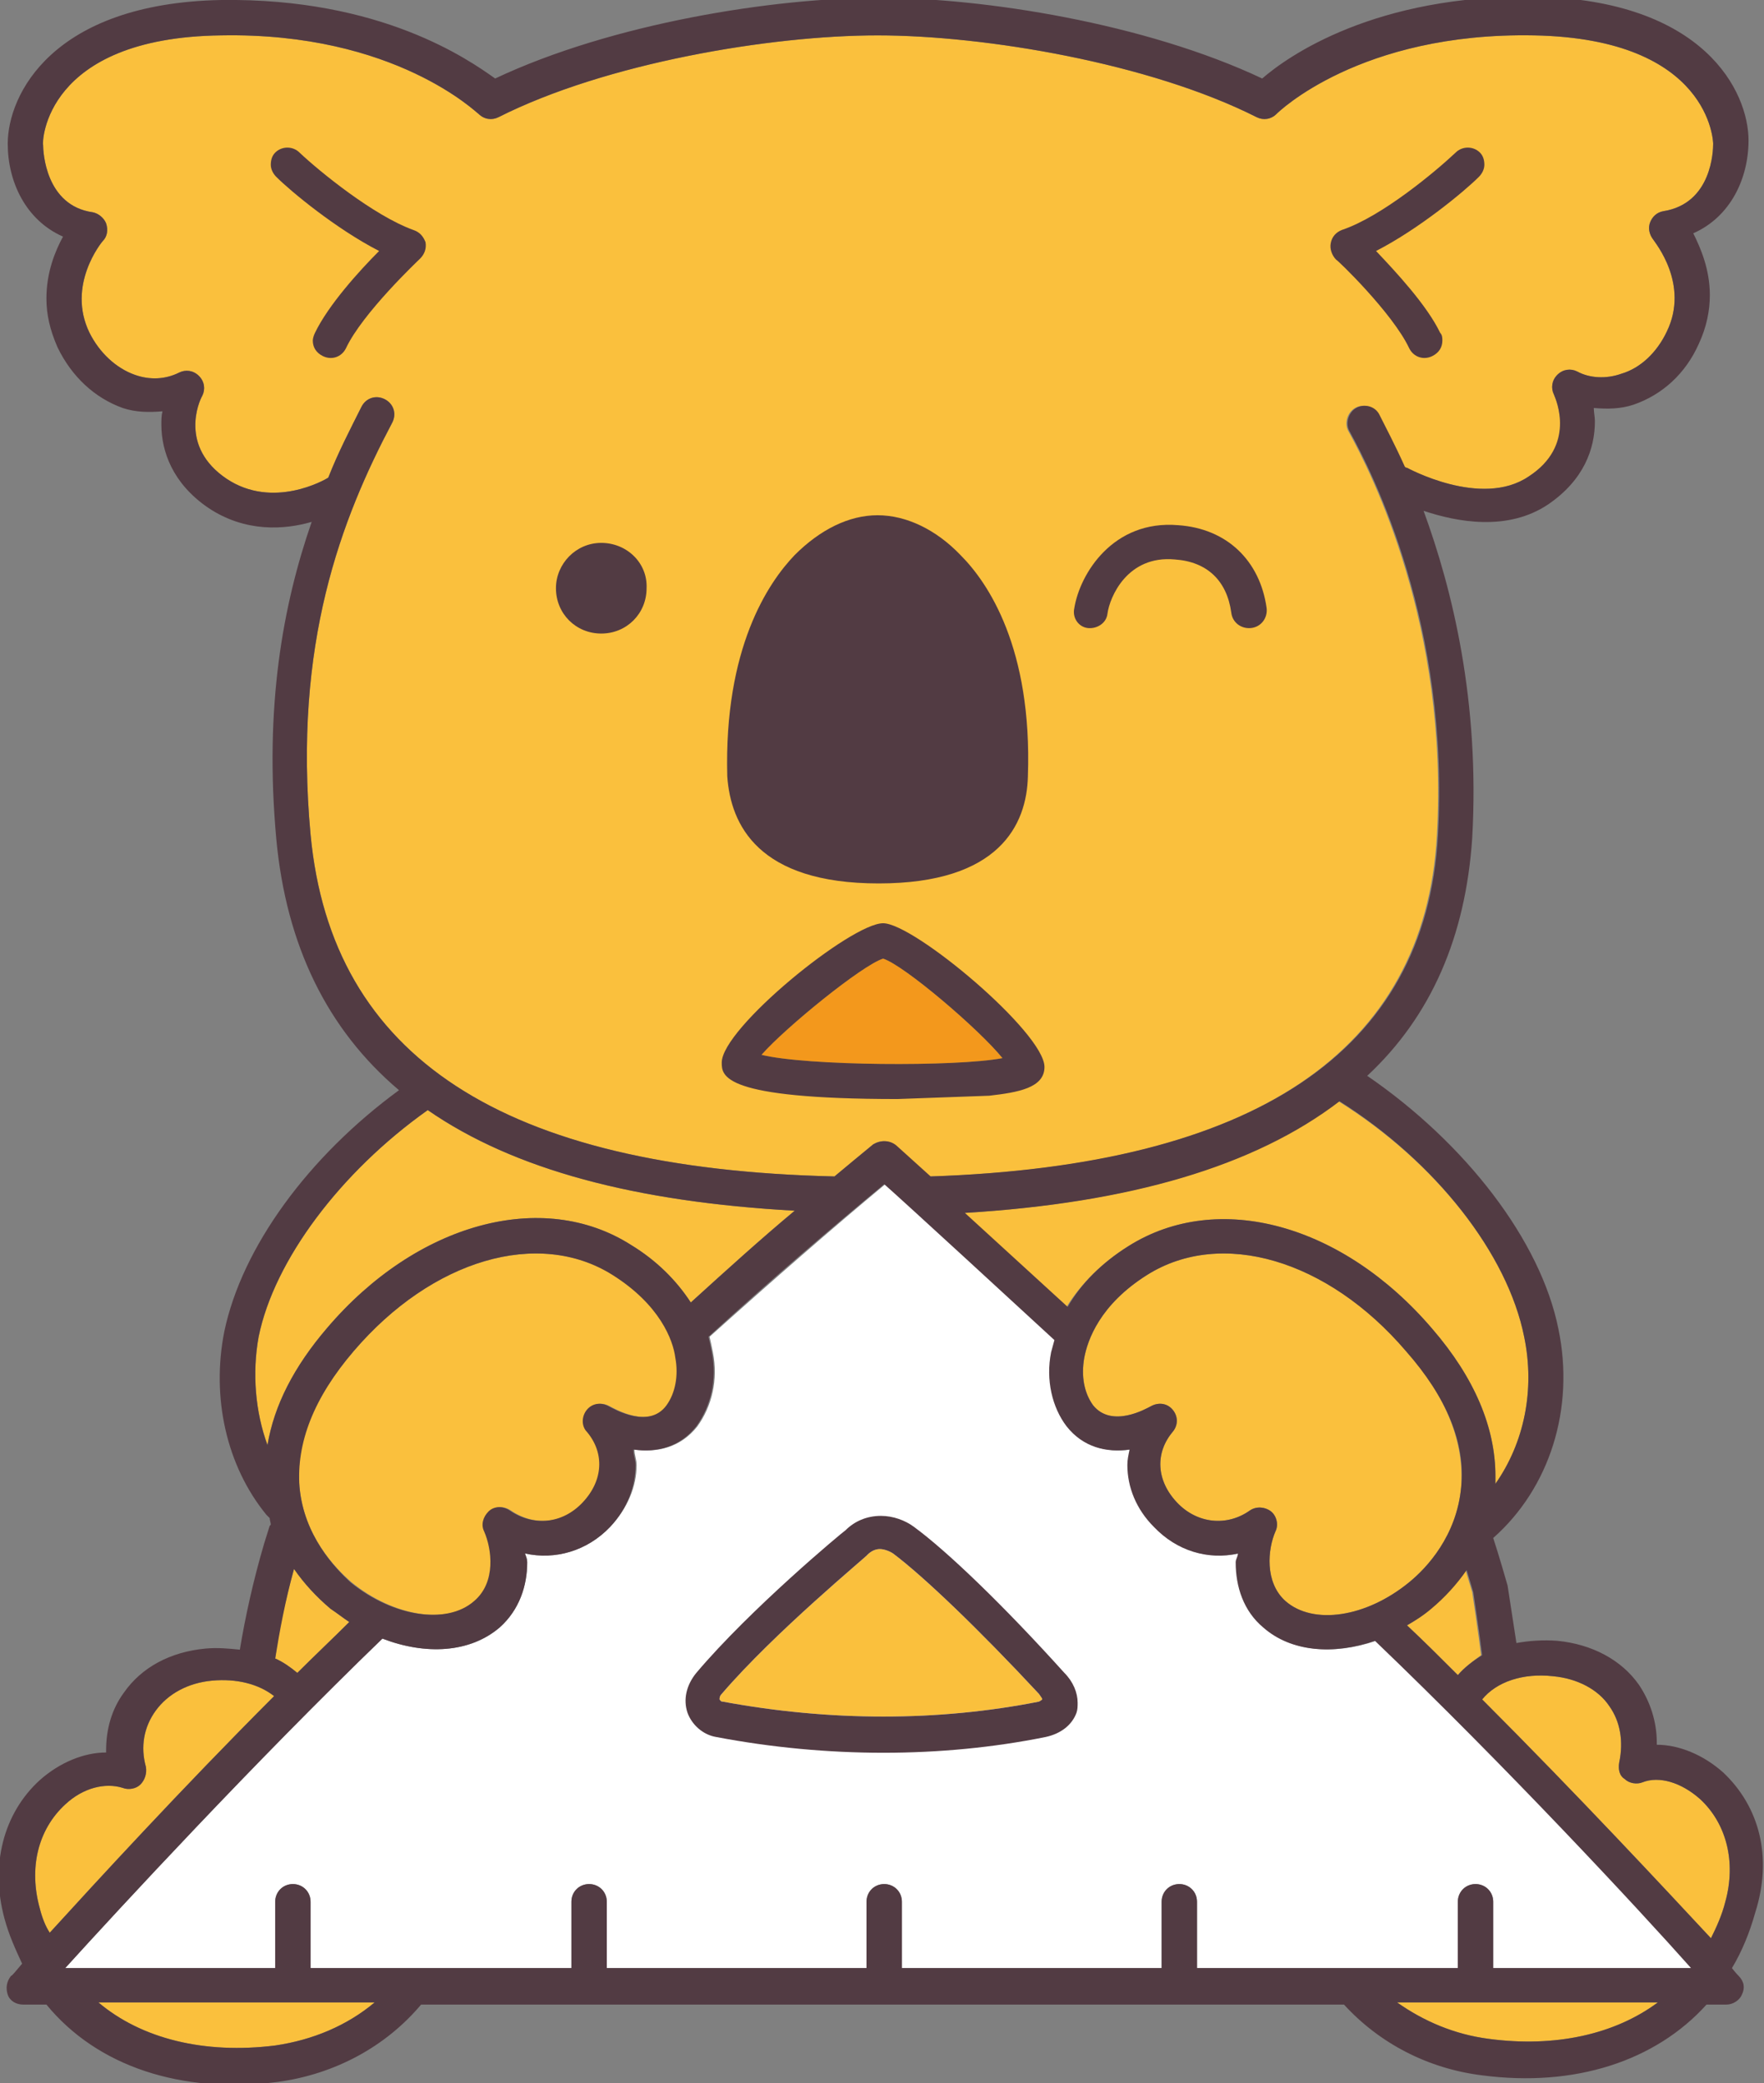 <svg enable-background="new 0 0 159.6 188.4" viewBox="0 0 159.6 188.4" xmlns="http://www.w3.org/2000/svg"><rect x="0" y="0" width="159.6" height="188.4" fill="#808080" stroke="none"/><path d="m135.1 178v-6c0-.9-.7-1.6-1.6-1.6s-1.6.7-1.6 1.6v6h-23.6v-6c0-.9-.7-1.6-1.6-1.6s-1.6.7-1.6 1.6v6h-23.5v-6c0-.9-.7-1.6-1.6-1.6s-1.6.7-1.6 1.6v6h-23.5v-6c0-.9-.7-1.6-1.6-1.6s-1.6.7-1.6 1.6v6h-23.6v-6c0-.9-.7-1.6-1.6-1.6s-1.6.7-1.6 1.6v6h-19c4.9-5.4 17.1-18.6 28.7-29.8 3.9 1.5 7.9 1.3 10.6-1 1.8-1.6 2.5-3.8 2.5-5.9 0-.3-.1-.5-.2-.8 2.7.6 5.6-.2 7.7-2.4 1.6-1.7 2.4-3.7 2.4-5.6 0-.5-.2-.9-.2-1.4 2.1.3 4.2-.2 5.7-2.1 1.3-1.8 1.9-4.2 1.4-6.7-.1-.5-.2-1-.3-1.4 5.8-5.2 11.2-9.9 15.9-13.8 1.6 1.4 12.8 11.7 15.4 14.1-.1.4-.2.7-.3 1.1-.5 2.5.1 5 1.4 6.7 1.5 1.9 3.6 2.4 5.7 2.1-.1.5-.2.9-.2 1.4 0 2 .8 4 2.4 5.6 2.1 2.2 4.9 3 7.6 2.4 0 .3-.2.5-.2.8 0 2.2.7 4.4 2.5 5.9 2.5 2.2 6.3 2.5 10.1 1.2 11.8 11.3 23.8 24.2 28.6 29.6z" fill="#fff"/><g fill="#fac03d"><path d="m27.1 134.5c-.4-4 1.3-8.1 4.9-12.3 7.1-8.3 16.7-11.1 23.5-6.9 4.3 2.7 5.5 5.9 5.7 7.5.3 1.6 0 3.2-.8 4.3-1.6 2.2-4.8.3-5.2.1-.7-.4-1.5-.3-2 .3s-.5 1.5 0 2c1.6 1.9 1.5 4.4-.4 6.4-1.8 1.9-4.4 2.2-6.6.7-.6-.4-1.4-.4-1.9.1s-.7 1.2-.4 1.8c.7 1.6 1.1 4.6-.9 6.3-2.5 2.2-7.4 1.4-11.2-1.7-1.5-1.3-4.3-4.2-4.7-8.6"/><path d="m132.2 134.5c-.4 4.4-3.1 7.3-4.7 8.6-3.9 3.2-8.7 3.9-11.2 1.7-1.9-1.7-1.6-4.7-.9-6.3.3-.6.1-1.4-.4-1.8s-1.3-.5-1.9-.1c-2.1 1.5-4.8 1.2-6.6-.7-1.9-2-2-4.5-.4-6.4.5-.6.5-1.4 0-2s-1.3-.7-2-.3c-.4.2-3.5 2-5.2-.1-.8-1.1-1.1-2.6-.8-4.3.3-1.6 1.4-4.8 5.7-7.5 6.7-4.2 16.3-1.4 23.5 6.9 3.6 4.2 5.2 8.3 4.9 12.3"/><path d="m131.9 151.5c-1.5-1.5-3-3-4.6-4.5.7-.4 1.5-.9 2.1-1.5 1.3-1 2.3-2.2 3.2-3.5l.6 2s.6 4 .8 5.7c-.7.5-1.5 1.1-2.1 1.8"/><path d="m137.9 120.9c1 4.8 0 9.6-2.6 13.3 0-.2 0-.5 0-.7 0-4.4-1.9-8.9-5.7-13.3-8.1-9.5-19.4-12.6-27.5-7.5-2.4 1.5-4.3 3.4-5.6 5.5l-9.3-8.5c14.9-.9 26.2-4.2 33.9-10.1 8.8 5.5 15.3 13.8 16.8 21.3"/><path d="m28.1 75.5c-1.6-17.3 2.8-28.6 7.4-37.3.4-.8.1-1.7-.7-2.1s-1.7-.1-2.1.7c-1 2-2.1 4.1-3 6.4-.3.2-5 2.9-9.2.1-4.3-2.9-2.5-7-2.2-7.5.3-.6.2-1.3-.3-1.8s-1.2-.6-1.8-.3c-1.2.6-2.6.7-4 .2-1.7-.6-3.2-2-4.1-3.8-2.1-4.3 1.1-8.2 1.2-8.3.4-.4.5-1 .3-1.6-.2-.5-.7-.9-1.2-1-4.3-.6-4.5-5.5-4.5-6.1-.1-.2.1-9.7 16.1-9.9 15.8-.3 23.2 7.1 23.3 7.1.5.5 1.2.6 1.8.3 9.7-4.9 24.6-7.4 34.3-7.4s24.6 2.5 34.3 7.4c.6.3 1.3.2 1.8-.3.1-.1 7.5-7.4 23.3-7.1 16 .3 16.2 9.7 16.2 9.8 0 .6-.1 5.4-4.5 6.1-.6.1-1 .5-1.2 1s-.1 1.1.3 1.6c.1.2 3.3 4 1.2 8.3-.9 1.9-2.4 3.3-4.1 3.8-1.4.5-2.9.4-4-.2-.6-.3-1.3-.2-1.8.3s-.6 1.2-.3 1.8c.2.5 2.1 4.6-2.3 7.4-4.3 2.9-11-.8-11.1-.8s-.1 0-.2-.1c-.9-2-1.7-3.5-2.3-4.7-.4-.8-1.4-1-2.1-.6s-1 1.4-.6 2.1c2.1 3.8 9.1 17.6 8 36.6-1.1 19.5-16.6 29.9-45.9 30.8l-3.1-2.8c-.6-.5-1.4-.5-2-.1-1.1.9-2.3 1.9-3.5 2.9-30-.7-45.5-10.8-47.4-30.9"/><path d="m23.4 120.9c1.4-6.9 7.4-14.9 15.3-20.5 7.8 5.4 18.8 8.3 33.2 9.1-3 2.5-6.1 5.3-9.4 8.3-1.3-2-3.1-3.8-5.4-5.2-8-5.1-19.4-2-27.5 7.5-3 3.5-4.8 7-5.4 10.6-1.1-3-1.4-6.5-.8-9.8"/><path d="m26.6 141.9c.9 1.3 2 2.5 3.3 3.6.6.4 1.1.8 1.7 1.2-1.5 1.5-3.1 3-4.7 4.6-.6-.5-1.3-1-2-1.3.3-2.5.9-5.2 1.7-8.1"/><path d="m3.6 172.6c-1-3.6-.2-7.1 2.3-9.4 1.6-1.5 3.6-2 5.2-1.5.5.2 1.2.1 1.6-.3s.6-1 .5-1.6c-.5-1.8-.2-3.6.9-5.1s2.9-2.5 5.1-2.7 4.2.3 5.6 1.4c-8.4 8.4-16.1 16.8-20.3 21.4-.4-.6-.7-1.4-.9-2.2"/><path d="m24.9 185c-6.4.8-12.1-.6-16-3.9h25c-2.5 2.1-5.6 3.4-9 3.9"/><path d="m134.7 184.4c-3.1-.4-5.9-1.6-8.3-3.3h23.6c-3.9 2.9-9.3 4.1-15.3 3.3"/><path d="m134.1 153.7c1.3-1.6 3.7-2.4 6.4-2.1 2.2.2 4.1 1.2 5.1 2.7 1 1.4 1.3 3.2.9 5.1-.1.6 0 1.2.5 1.5.4.4 1.1.5 1.6.3 1.5-.6 3.5 0 5.2 1.5 2.4 2.2 3.3 5.7 2.3 9.3-.3 1.2-.8 2.3-1.3 3.3-4.1-4.4-12-12.9-20.7-21.6"/></g><path d="m79.9 86.7c1.9.6 8.7 6.4 10.8 9-4.2.8-17.8.7-21.8-.3 2.2-2.5 9.1-8.1 11-8.7" fill="#f3981c"/><path d="m94 153.9c-9.1 1.8-18.9 1.8-28.6 0-.2 0-.2-.1-.3-.2 0-.1 0-.3.2-.5 4.8-5.6 13.2-12.5 13.2-12.6.3-.3.7-.5 1.1-.5s.9.2 1.2.4c2.8 2.1 7.8 6.9 13.2 12.7.2.3.3.4.3.5-.1.1-.3.2-.3.2" fill="#fac03d"/><g fill="#523b43"><path d="m79.5 79.9c10.9 0 13.4-5.3 13.5-9.7.4-11.6-3.6-17.5-6.1-20-2.2-2.3-4.9-3.6-7.5-3.6s-5.2 1.3-7.5 3.6c-2.4 2.5-6.4 8.4-6.1 20 .3 4.4 2.8 9.7 13.7 9.7"/><path d="m89.5 99.1c2.6-.3 5-.7 5-2.6 0-3.1-11.8-13-14.6-13-2.9 0-14.6 9.5-14.6 12.6 0 1.2 0 3.3 15.9 3.3zm-9.6-12.4c1.9.6 8.7 6.4 10.8 9-4.2.8-17.8.7-21.8-.3 2.2-2.5 9.1-8.1 11-8.7"/><path d="m37.4 20.8c-3.6-1.3-8.5-5.3-10.3-7-.6-.6-1.6-.6-2.2 0-.3.3-.4.7-.4 1.1s.2.8.5 1.1c1.3 1.3 5.4 4.7 9.3 6.7-1.8 1.8-4.6 4.9-5.8 7.4-.1.2-.2.5-.2.7 0 .6.3 1.1.9 1.4.8.4 1.7.1 2.1-.7 1.5-3.2 6.6-8 6.7-8.1.4-.4.6-.9.5-1.5-.2-.5-.5-.9-1.1-1.1"/><path d="m127.5 31.5c.4.8 1.3 1.1 2.1.7.6-.3.9-.8.9-1.4 0-.2 0-.5-.2-.7-1.2-2.5-4-5.5-5.8-7.4 3.9-2 8-5.4 9.3-6.7.3-.3.5-.7.5-1.1s-.1-.8-.4-1.1c-.6-.6-1.6-.6-2.2 0-1.8 1.7-6.7 5.8-10.3 7-.5.2-.9.6-1 1.2-.1.5.1 1.1.5 1.5 0-.1 5.1 4.8 6.6 8"/><path d="m98.4 56.8c.8.1 1.7-.4 1.8-1.3.2-1.5 1.8-5.3 6.1-4.9 2.9.2 4.7 1.9 5.1 4.8.1.9.9 1.5 1.8 1.4s1.5-.9 1.4-1.8c-.6-4.3-3.6-7.2-8-7.5-5.9-.5-8.9 4.4-9.4 7.5-.2.9.4 1.7 1.2 1.8"/><path d="m54.4 49.1c-2.3 0-4.1 1.9-4.1 4.1 0 2.3 1.8 4.1 4.1 4.1s4.1-1.8 4.1-4.1c.1-2.3-1.8-4.1-4.1-4.1"/><path d="m82.7 138.1c-.8-.6-1.9-1-3-1-1.3 0-2.4.5-3.2 1.3-.3.2-8.6 7.1-13.5 12.9-.9 1.1-1.2 2.4-.8 3.6.4 1.1 1.4 2 2.6 2.2 10 1.9 20.4 1.9 29.8 0 1.4-.3 2.4-1.1 2.8-2.2.1-.3.1-.6.1-.9 0-.9-.4-1.9-1.2-2.7-5.5-6.1-10.6-11-13.6-13.2m11.3 15.8c-9.1 1.8-18.9 1.8-28.6 0-.2 0-.2-.1-.3-.2 0-.1 0-.3.2-.5 4.8-5.6 13.2-12.5 13.2-12.6.3-.3.7-.5 1.1-.5s.9.2 1.2.4c2.8 2.1 7.8 6.9 13.2 12.7.2.3.3.4.3.5-.1.1-.3.2-.3.2"/><path d="m155.9 160.3c-1.8-1.6-4-2.5-6-2.5 0 0 0-.1 0-.2 0-1.9-.6-3.7-1.6-5.2-1.6-2.3-4.3-3.7-7.4-4-1.3-.1-2.6 0-3.7.2l-.8-5.2s-.8-2.8-1.3-4.3c5.1-4.5 7.4-11.7 5.9-18.9-1.6-8-8.4-16.8-17.3-22.9 5.8-5.4 8.9-12.6 9.5-21.5.7-12.4-1.8-22.5-4.4-29.6 3 1 7.6 1.9 11.3-.6 3.2-2.2 4.2-5 4.2-7.5 0-.4-.1-.8-.1-1.2 1.2.1 2.4.1 3.6-.3 2.6-.9 4.7-2.8 5.9-5.5.7-1.5 1-3 1-4.4 0-2.3-.8-4.2-1.5-5.6 3.4-1.5 5-5 5-8.4 0-4.4-4-12.7-19.3-13-14.5-.2-22.4 5.4-24.7 7.4-10.6-5-25.2-7.3-34.7-7.3s-24.1 2.3-34.7 7.3c-2.4-1.7-10.3-7.3-24.8-7.1-15.3.3-19.3 8.6-19.3 13 0 3.4 1.6 6.9 5 8.4-.7 1.3-1.5 3.2-1.5 5.6 0 1.4.3 2.8 1 4.4 1.3 2.7 3.4 4.6 5.9 5.5 1.2.4 2.4.4 3.6.3-.1.4-.1.8-.1 1.2 0 2.4 1 5.3 4.2 7.5 3.4 2.3 7 2 9.4 1.3-2.6 7.5-4.3 16.7-3.2 28.7.9 9.6 4.6 17.2 11.1 22.7-8.2 6-14.2 14.2-15.8 21.8-1.2 6 .2 12.2 3.8 16.6l.3.3c0 .2.1.4.1.6 0 0-.1.1-.1.1l-.5 1.6c-1 3.4-1.7 6.6-2.2 9.6-1-.1-2-.2-3.1-.1-3.2.3-5.8 1.7-7.4 4-1.1 1.5-1.6 3.3-1.6 5.2v.2c-2 0-4.2.9-6 2.5-3.3 3-4.5 7.7-3.2 12.5.4 1.5 1 2.8 1.6 4.1-.6.7-.9 1.1-1 1.1-.4.5-.5 1.1-.3 1.7s.8.9 1.4.9h2.1c4.6 5.6 12.2 8.1 20.9 7 5.2-.7 9.8-3.2 13-7h83.5c3.2 3.5 7.6 5.8 12.5 6.4 8.4 1.1 15.7-1.3 20.3-6.4h1.8c.6 0 1.2-.4 1.4-.9.3-.6.2-1.2-.3-1.7 0 0-.3-.3-.6-.7.9-1.5 1.6-3.2 2.1-5 1.6-5 .4-9.6-2.9-12.7m-20.8 17.7v-6c0-.9-.7-1.6-1.6-1.6s-1.6.7-1.6 1.6v6h-23.6v-6c0-.9-.7-1.6-1.6-1.6s-1.6.7-1.6 1.6v6h-23.5v-6c0-.9-.7-1.6-1.6-1.6s-1.6.7-1.6 1.6v6h-23.5v-6c0-.9-.7-1.6-1.6-1.6s-1.6.7-1.6 1.6v6h-23.6v-6c0-.9-.7-1.6-1.6-1.6s-1.6.7-1.6 1.6v6h-19c4.9-5.4 17.1-18.6 28.7-29.8 3.9 1.5 7.9 1.3 10.6-1 1.8-1.6 2.5-3.8 2.5-5.9 0-.3-.1-.5-.2-.8 2.7.6 5.6-.2 7.7-2.4 1.6-1.7 2.3-3.7 2.3-5.6 0-.5-.2-.9-.2-1.4 2.1.3 4.2-.2 5.7-2.1 1.3-1.8 1.9-4.2 1.4-6.7-.1-.5-.2-1-.3-1.4 5.8-5.3 11.2-9.9 15.9-13.8 1.6 1.4 12.8 11.7 15.4 14.1-.1.4-.2.7-.3 1.1-.5 2.5.1 5 1.4 6.7 1.5 1.9 3.6 2.4 5.7 2.1-.1.5-.2.9-.2 1.4 0 2 .8 4 2.4 5.6 2.1 2.2 4.9 3 7.6 2.4 0 .3-.2.5-.2.8 0 2.2.7 4.4 2.5 5.9 2.5 2.2 6.3 2.5 10.1 1.2 11.8 11.3 23.8 24.2 28.6 29.6zm-108-43.5c-.3-4 1.3-8.1 4.9-12.3 7.1-8.3 16.7-11.1 23.4-6.9 4.3 2.7 5.5 5.9 5.7 7.5.3 1.6 0 3.2-.8 4.3-1.6 2.2-4.8.3-5.2.1-.7-.4-1.5-.3-2 .3s-.5 1.5 0 2c1.6 1.9 1.5 4.4-.4 6.4-1.8 1.9-4.4 2.2-6.6.7-.6-.4-1.4-.4-1.9.1s-.7 1.2-.4 1.8c.7 1.6 1.1 4.6-.9 6.3-2.5 2.2-7.4 1.4-11.2-1.7-1.4-1.3-4.2-4.2-4.6-8.6m105.1 0c-.4 4.4-3.1 7.3-4.7 8.6-3.9 3.2-8.7 3.9-11.2 1.7-1.9-1.7-1.6-4.7-.9-6.3.3-.6.1-1.4-.4-1.8s-1.3-.5-1.9-.1c-2.1 1.5-4.8 1.2-6.6-.7-1.9-2-2-4.5-.4-6.4.5-.6.5-1.4 0-2s-1.3-.7-2-.3c-.4.2-3.5 2-5.2-.1-.8-1.1-1.1-2.6-.8-4.3.3-1.6 1.4-4.8 5.7-7.5 6.7-4.2 16.3-1.4 23.4 6.9 3.7 4.2 5.4 8.3 5 12.3m-.3 17c-1.5-1.5-3-3-4.6-4.5.7-.4 1.5-.9 2.2-1.5 1.2-1 2.3-2.2 3.2-3.5l.6 2s.6 4 .8 5.7c-.8.5-1.6 1.1-2.2 1.8m6-30.6c1 4.8 0 9.6-2.6 13.3 0-.2 0-.5 0-.7 0-4.4-1.9-8.9-5.7-13.3-8.1-9.5-19.4-12.6-27.5-7.5-2.4 1.5-4.3 3.4-5.5 5.5l-9.3-8.5c14.9-.9 26.2-4.2 33.9-10.1 8.7 5.5 15.2 13.8 16.7 21.3m-109.8-45.4c-1.6-17.3 2.8-28.6 7.4-37.3.4-.8.1-1.7-.7-2.1s-1.7-.1-2.1.7c-1 2-2.1 4.1-3 6.4-.3.2-5 2.9-9.2.1-4.3-2.9-2.5-7-2.2-7.5.3-.6.2-1.3-.3-1.8s-1.2-.6-1.8-.3c-1.2.6-2.6.7-4 .2-1.7-.6-3.2-2-4.1-3.8-2.1-4.3 1.1-8.2 1.2-8.3.4-.4.5-1 .3-1.6-.2-.5-.7-.9-1.2-1-4.3-.6-4.5-5.5-4.5-6.1-.1-.2.1-9.7 16.1-9.9 15.8-.3 23.2 7.1 23.3 7.1.5.5 1.2.6 1.8.3 9.7-4.9 24.6-7.4 34.3-7.4s24.6 2.5 34.3 7.4c.6.3 1.3.2 1.8-.3.1-.1 7.5-7.4 23.3-7.1 16 .3 16.2 9.7 16.2 9.8 0 .6-.1 5.4-4.5 6.1-.6.1-1 .5-1.2 1s-.1 1.1.3 1.6c.1.2 3.3 4 1.2 8.3-.9 1.9-2.4 3.3-4.1 3.8-1.4.5-2.9.4-4-.2-.6-.3-1.3-.2-1.8.3s-.6 1.2-.3 1.8c.2.5 2 4.6-2.3 7.4-4.3 2.9-11-.8-11-.8-.1 0-.1 0-.2-.1-.9-2-1.7-3.5-2.3-4.7-.4-.8-1.4-1-2.1-.6s-1 1.4-.6 2.1c2.1 3.8 9.1 17.6 8 36.6-1.1 19.5-16.6 29.8-45.9 30.8l-3.1-2.8c-.6-.5-1.4-.5-2.1-.1-1.1.9-2.3 1.9-3.5 2.9-30-.7-45.5-10.8-47.4-30.9m-4.7 45.4c1.4-6.9 7.4-14.9 15.3-20.5 7.8 5.4 18.8 8.3 33.2 9.1-3 2.5-6.1 5.3-9.4 8.3-1.3-2-3.1-3.8-5.4-5.2-8-5.1-19.4-2-27.5 7.5-3 3.5-4.8 7-5.4 10.6-1.1-3-1.4-6.5-.8-9.8m3.2 21c.9 1.3 2 2.5 3.3 3.6.6.4 1.1.8 1.7 1.2-1.5 1.5-3.1 3-4.7 4.6-.6-.5-1.3-1-2-1.3.4-2.5.9-5.2 1.7-8.1m-23 30.7c-1-3.6-.2-7.1 2.3-9.4 1.6-1.5 3.6-2 5.2-1.5.5.2 1.2.1 1.6-.3s.6-1 .5-1.6c-.5-1.8-.2-3.6.9-5.1s2.9-2.5 5.1-2.7 4.2.3 5.6 1.4c-8.4 8.4-16.1 16.8-20.3 21.4-.4-.6-.7-1.4-.9-2.2m21.3 12.4c-6.4.8-12.1-.6-16-3.9h25c-2.5 2.1-5.6 3.4-9 3.9m109.8-.6c-3.1-.4-5.9-1.6-8.3-3.3h23.6c-3.9 2.9-9.3 4.1-15.3 3.3m-.6-30.7c1.3-1.6 3.7-2.4 6.4-2.1 2.2.2 4.1 1.2 5.1 2.7 1 1.4 1.3 3.2.9 5.1-.1.6 0 1.2.5 1.5.4.4 1.1.5 1.6.3 1.5-.6 3.5 0 5.2 1.5 2.4 2.2 3.3 5.7 2.3 9.3-.3 1.2-.8 2.3-1.3 3.3-4.1-4.4-12-12.9-20.7-21.6"/></g></svg>